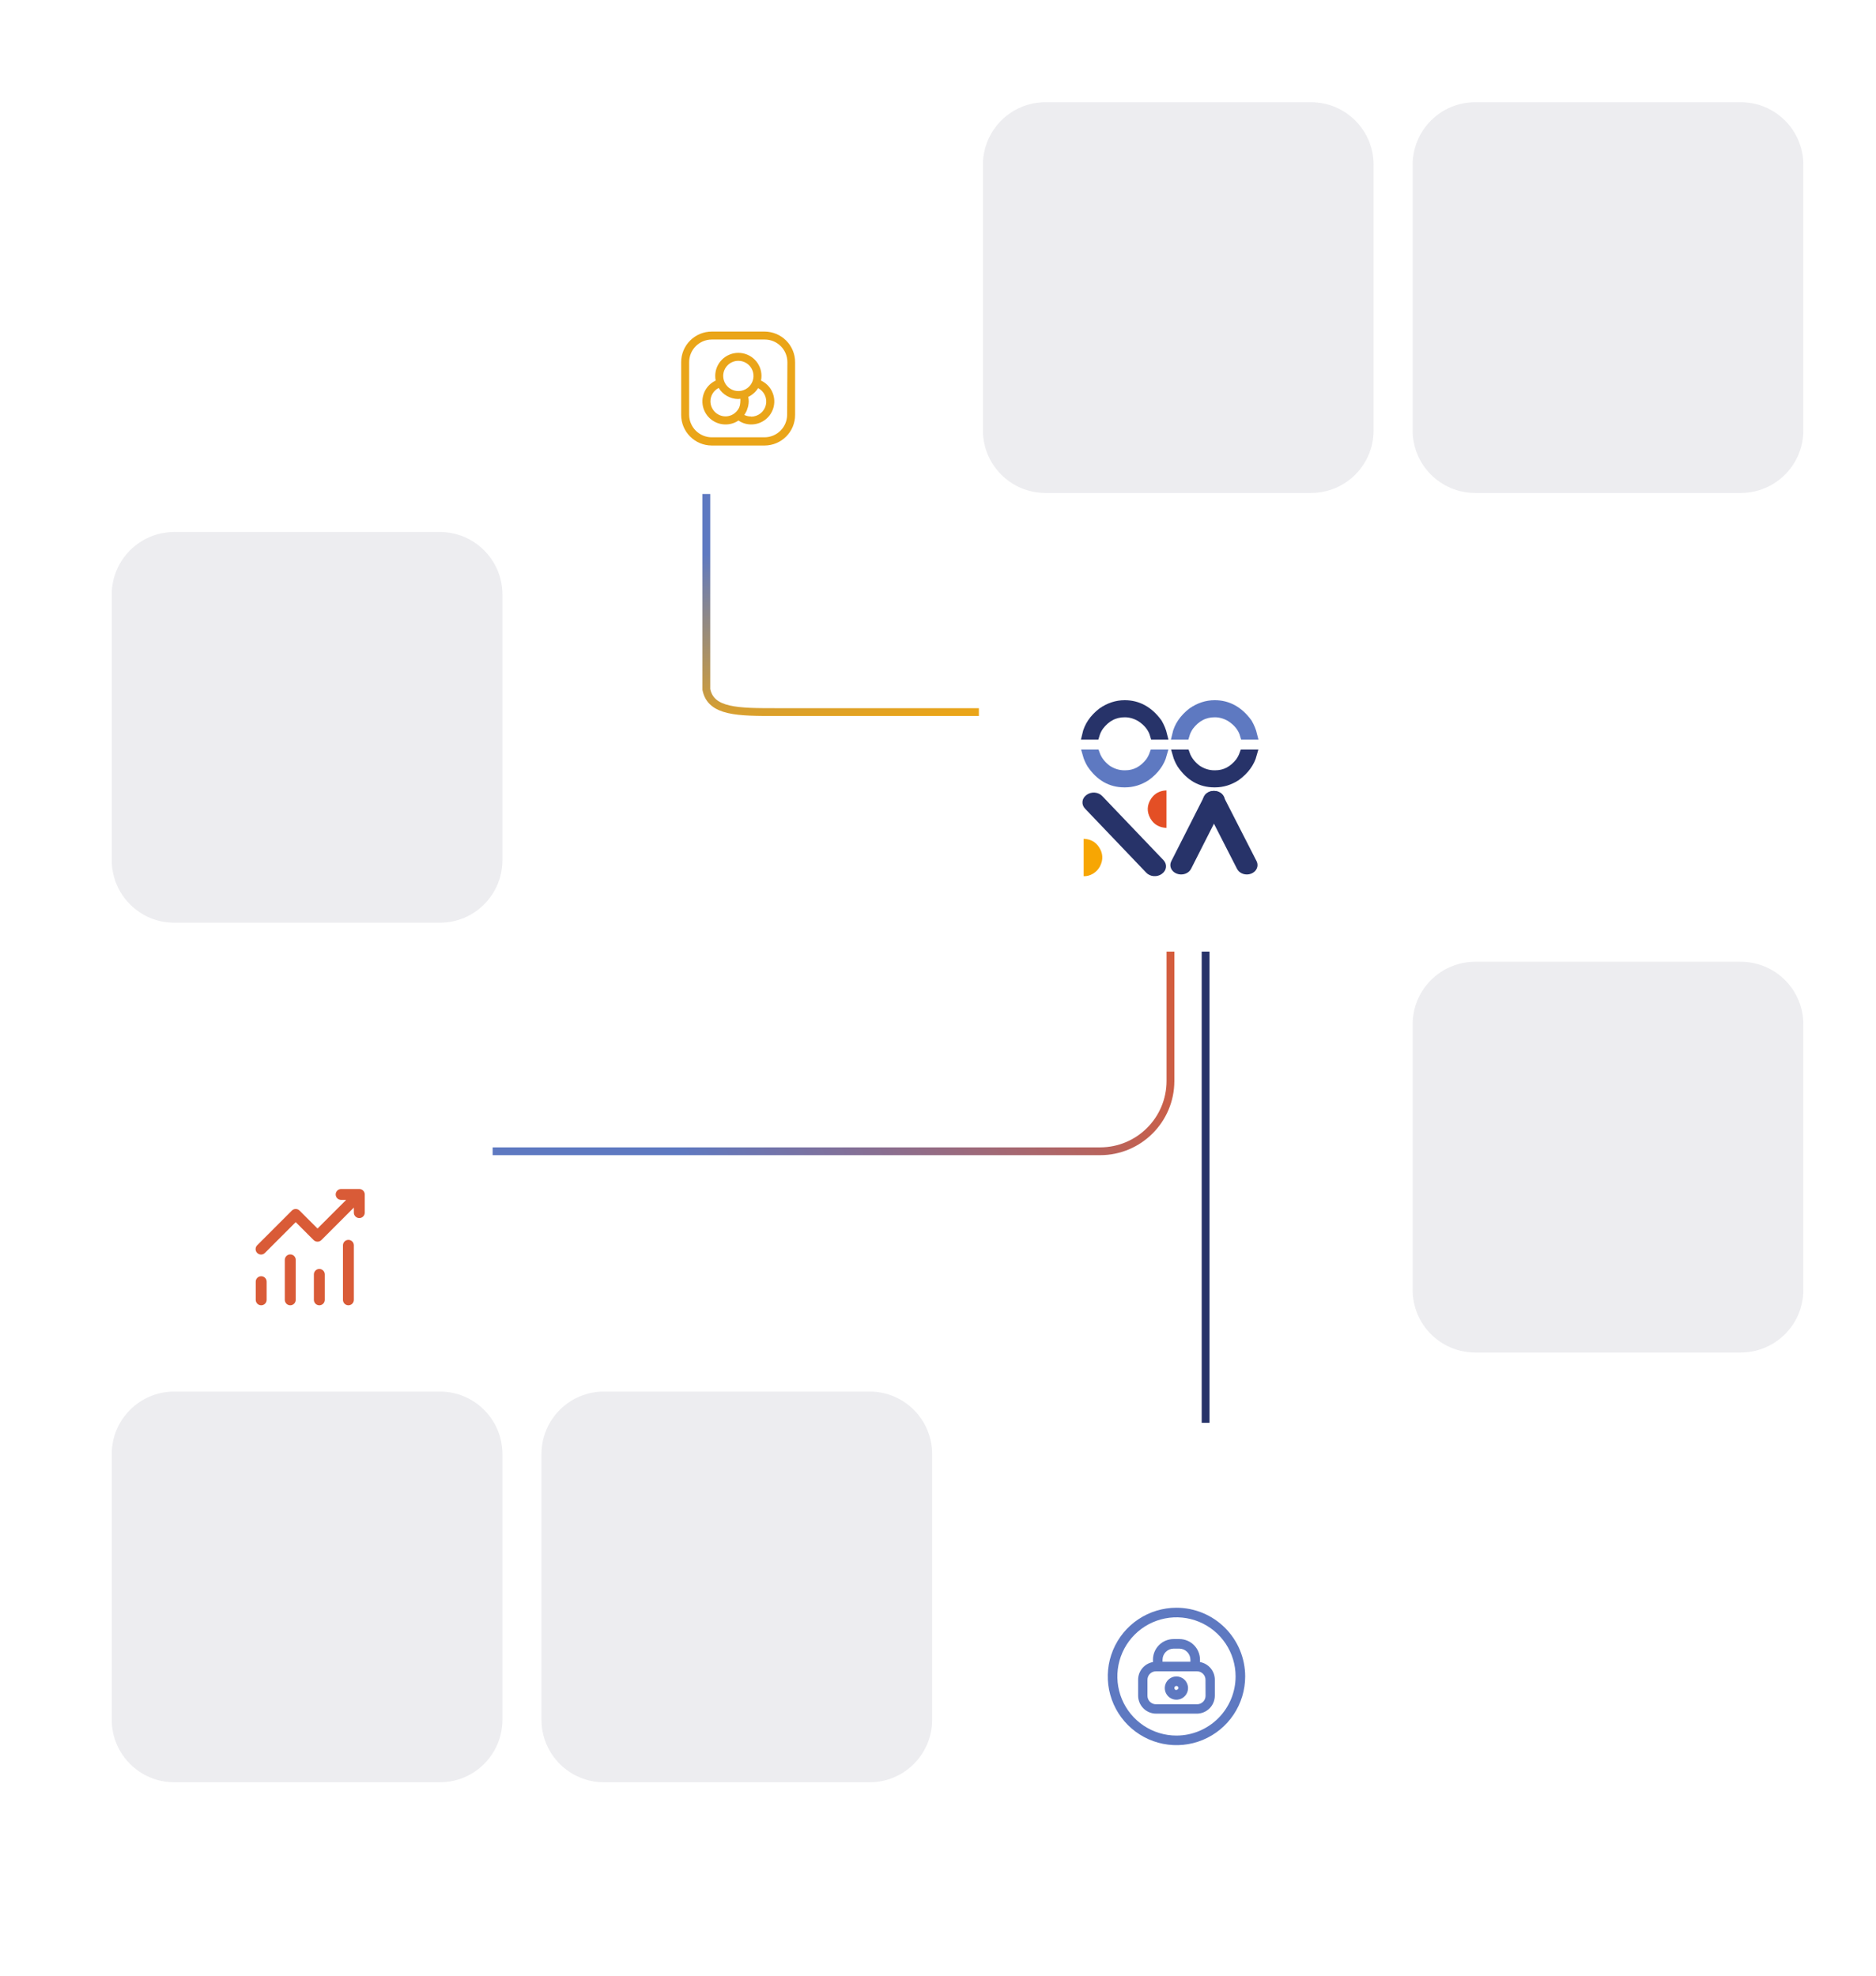 <svg width="413" height="435" viewBox="0 0 413 435" fill="none" xmlns="http://www.w3.org/2000/svg">
<g clip-path="url(#clip0_1_18257)">
<g clip-path="url(#clip1_1_18257)">
<path d="M257.673 193.651V237.944C257.673 246.493 250.742 253.425 242.192 253.425H108.455" stroke="url(#paint0_linear_1_18257)" stroke-width="1.72"/>
<g filter="url(#filter0_dd_1_18257)">
<rect x="31.102" y="218.218" width="73" height="73" rx="13" fill="white" shape-rendering="crispEdges"/>
<path d="M73.9 243.15C73.9 242.832 74.027 242.527 74.252 242.302C74.477 242.077 74.782 241.95 75.1 241.95H79.1C79.419 241.95 79.724 242.077 79.949 242.302C80.174 242.527 80.3 242.832 80.3 243.15V247.15C80.3 247.468 80.174 247.774 79.949 247.999C79.724 248.224 79.419 248.35 79.1 248.35C78.782 248.35 78.477 248.224 78.252 247.999C78.027 247.774 77.9 247.468 77.9 247.15V246.046L70.748 253.198C70.523 253.423 70.218 253.549 69.9 253.549C69.582 253.549 69.277 253.423 69.052 253.198L65.1 249.246L58.348 255.998C58.239 256.116 58.106 256.211 57.959 256.276C57.812 256.342 57.653 256.377 57.492 256.38C57.331 256.383 57.17 256.353 57.021 256.293C56.872 256.232 56.736 256.143 56.622 256.029C56.508 255.915 56.418 255.779 56.358 255.63C56.297 255.48 56.268 255.32 56.271 255.159C56.273 254.998 56.309 254.839 56.374 254.692C56.44 254.545 56.535 254.412 56.652 254.302L64.252 246.702C64.477 246.477 64.782 246.351 65.1 246.351C65.418 246.351 65.723 246.477 65.948 246.702L69.9 250.654L76.204 244.35H75.1C74.782 244.35 74.477 244.224 74.252 243.999C74.027 243.774 73.9 243.468 73.9 243.15ZM57.5 261.15C57.819 261.15 58.124 261.277 58.349 261.502C58.574 261.727 58.7 262.032 58.7 262.35V266.35C58.7 266.668 58.574 266.974 58.349 267.199C58.124 267.424 57.819 267.55 57.5 267.55C57.182 267.55 56.877 267.424 56.652 267.199C56.427 266.974 56.3 266.668 56.3 266.35V262.35C56.3 262.032 56.427 261.727 56.652 261.502C56.877 261.277 57.182 261.15 57.5 261.15ZM65.1 257.55C65.1 257.232 64.974 256.927 64.749 256.702C64.524 256.477 64.219 256.35 63.9 256.35C63.582 256.35 63.277 256.477 63.052 256.702C62.827 256.927 62.7 257.232 62.7 257.55V266.35C62.7 266.668 62.827 266.974 63.052 267.199C63.277 267.424 63.582 267.55 63.9 267.55C64.219 267.55 64.524 267.424 64.749 267.199C64.974 266.974 65.1 266.668 65.1 266.35V257.55ZM70.3 259.55C70.619 259.55 70.924 259.677 71.149 259.902C71.374 260.127 71.5 260.432 71.5 260.75V266.35C71.5 266.668 71.374 266.974 71.149 267.199C70.924 267.424 70.619 267.55 70.3 267.55C69.982 267.55 69.677 267.424 69.452 267.199C69.227 266.974 69.1 266.668 69.1 266.35V260.75C69.1 260.432 69.227 260.127 69.452 259.902C69.677 259.677 69.982 259.55 70.3 259.55ZM77.9 254.35C77.9 254.032 77.774 253.727 77.549 253.502C77.324 253.277 77.019 253.15 76.7 253.15C76.382 253.15 76.077 253.277 75.852 253.502C75.627 253.727 75.5 254.032 75.5 254.35V266.35C75.5 266.668 75.627 266.974 75.852 267.199C76.077 267.424 76.382 267.55 76.7 267.55C77.019 267.55 77.324 267.424 77.549 267.199C77.774 266.974 77.9 266.668 77.9 266.35V254.35Z" fill="#D95B37"/>
</g>
<path d="M265.413 196.231V313.198" stroke="url(#paint1_linear_1_18257)" stroke-width="1.72"/>
<g filter="url(#filter1_dd_1_18257)">
<rect x="222.893" y="313.229" width="73" height="73" rx="13" fill="white" shape-rendering="crispEdges"/>
<path d="M259 334.125C256.009 334.125 253.085 335.012 250.597 336.674C248.11 338.336 246.172 340.698 245.027 343.462C243.882 346.226 243.583 349.267 244.166 352.201C244.75 355.135 246.19 357.83 248.306 359.945C250.421 362.06 253.116 363.501 256.05 364.084C258.984 364.668 262.025 364.368 264.789 363.224C267.552 362.079 269.915 360.14 271.576 357.653C273.238 355.166 274.125 352.241 274.125 349.25C274.122 345.24 272.527 341.395 269.691 338.559C266.856 335.723 263.011 334.129 259 334.125ZM259 362.265C256.426 362.265 253.91 361.501 251.77 360.071C249.63 358.641 247.962 356.609 246.977 354.23C245.992 351.852 245.734 349.236 246.236 346.711C246.738 344.186 247.978 341.867 249.798 340.047C251.618 338.227 253.937 336.988 256.461 336.486C258.986 335.983 261.603 336.241 263.981 337.226C266.359 338.211 268.392 339.879 269.822 342.02C271.252 344.16 272.015 346.676 272.015 349.25C272.011 352.701 270.639 356.009 268.199 358.449C265.759 360.888 262.451 362.261 259 362.265ZM264.178 346.084V345.564C264.178 344.358 263.699 343.203 262.847 342.35C261.995 341.498 260.839 341.019 259.634 341.019H258.367C257.162 341.019 256.006 341.498 255.154 342.35C254.302 343.203 253.823 344.358 253.823 345.564V346.084C252.907 346.246 252.078 346.726 251.481 347.439C250.884 348.152 250.558 349.052 250.559 349.982V353.471C250.559 354.523 250.977 355.532 251.721 356.276C252.089 356.645 252.527 356.937 253.008 357.137C253.489 357.336 254.005 357.439 254.526 357.439H263.587C264.62 357.409 265.6 356.978 266.32 356.237C267.04 355.497 267.443 354.504 267.442 353.471V349.982C267.443 349.052 267.117 348.152 266.52 347.439C265.923 346.726 265.094 346.246 264.178 346.084ZM258.367 343.13H259.634C260.278 343.133 260.895 343.391 261.351 343.847C261.806 344.302 262.064 344.919 262.068 345.564V346.014H255.933V345.564C255.937 344.919 256.195 344.302 256.65 343.847C257.106 343.391 257.723 343.133 258.367 343.13ZM265.402 353.513C265.402 354.006 265.207 354.478 264.858 354.826C264.51 355.175 264.038 355.37 263.545 355.37H254.47C254.223 355.37 253.978 355.321 253.749 355.225C253.521 355.129 253.315 354.988 253.142 354.812C252.969 354.635 252.833 354.425 252.742 354.195C252.651 353.964 252.607 353.718 252.613 353.471V349.982C252.613 349.489 252.808 349.017 253.157 348.668C253.505 348.32 253.977 348.124 254.47 348.124H263.531C264.024 348.124 264.496 348.32 264.844 348.668C265.192 349.017 265.388 349.489 265.388 349.982L265.402 353.513ZM259 349.25C258.493 349.247 257.997 349.395 257.574 349.675C257.151 349.954 256.821 350.353 256.625 350.821C256.429 351.289 256.376 351.804 256.473 352.302C256.57 352.799 256.813 353.257 257.171 353.616C257.528 353.976 257.985 354.221 258.482 354.321C258.979 354.421 259.494 354.371 259.963 354.178C260.432 353.984 260.833 353.656 261.115 353.235C261.397 352.813 261.547 352.318 261.547 351.811C261.547 351.134 261.279 350.485 260.802 350.005C260.325 349.525 259.677 349.254 259 349.25ZM259 352.247C258.91 352.25 258.821 352.225 258.745 352.177C258.669 352.128 258.609 352.058 258.573 351.976C258.538 351.893 258.527 351.801 258.544 351.712C258.561 351.624 258.604 351.542 258.668 351.478C258.732 351.415 258.814 351.372 258.902 351.355C258.991 351.338 259.082 351.348 259.165 351.384C259.248 351.419 259.318 351.479 259.367 351.555C259.415 351.632 259.439 351.721 259.437 351.811C259.423 351.916 259.371 352.013 259.291 352.083C259.21 352.153 259.107 352.191 259 352.191V352.247Z" fill="#5E79C1"/>
</g>
<g filter="url(#filter2_dd_1_18257)">
<rect x="220.5" y="116.75" width="73" height="73" rx="13" fill="white" shape-rendering="crispEdges"/>
<g clip-path="url(#clip2_1_18257)">
<path d="M256.797 162.463C255.241 162.387 254.031 161.737 253.269 160.4C252.422 158.922 252.484 157.422 253.428 156.009C254.219 154.831 255.372 154.259 256.797 154.209V162.463Z" fill="#E44F25"/>
<path d="M238.562 164.865C239.975 164.912 241.113 165.477 241.903 166.634C242.841 168.003 242.922 169.468 242.153 170.94C241.451 172.29 239.947 173.168 238.562 173.093V164.865Z" fill="#F7A603"/>
<path d="M255.822 172.551L255.751 172.602C254.72 173.348 253.193 173.22 252.341 172.319L238.857 158.206C238.004 157.304 238.146 155.969 239.178 155.224L239.248 155.173C240.28 154.427 241.806 154.555 242.659 155.456L256.146 169.572C256.995 170.471 256.853 171.806 255.822 172.551Z" fill="#273369"/>
<path d="M275.455 172.533C274.267 173.002 272.873 172.536 272.339 171.492L265.053 157.238C264.519 156.194 265.049 154.968 266.237 154.499C267.425 154.029 268.819 154.493 269.353 155.54L276.639 169.794C277.169 170.837 276.642 172.064 275.455 172.533Z" fill="#273369"/>
<path d="M259.068 172.54C257.864 172.08 257.318 170.86 257.848 169.816L265.084 155.549C265.614 154.505 267.02 154.032 268.223 154.491C269.427 154.95 269.973 156.171 269.443 157.214L262.207 171.482C261.677 172.525 260.274 173 259.068 172.54Z" fill="#273369"/>
<path d="M273.866 146.213C273.656 146.806 273.362 147.378 272.982 147.929C271.503 149.829 269.693 150.782 267.553 150.782H267.325C265.969 150.782 264.687 150.372 263.482 149.56C262.228 148.591 261.381 147.472 260.944 146.213H259.128C259.341 146.978 259.662 147.713 260.09 148.419C261.959 151.166 264.372 152.541 267.325 152.541H267.506C269.113 152.541 270.65 152.072 272.118 151.138C274.009 149.754 275.209 148.11 275.721 146.213H273.866Z" fill="#273369" stroke="#273369" stroke-width="2" stroke-miterlimit="10"/>
<path d="M260.863 142.028C261.066 141.331 261.379 140.671 261.804 140.059C263.291 138.094 265.163 137.112 267.422 137.112C268.597 137.112 269.741 137.431 270.86 138.071C272.5 139.118 273.541 140.44 273.994 142.028H275.775C275.559 141.14 275.2 140.256 274.694 139.374C272.744 136.694 270.322 135.35 267.422 135.35C265.666 135.35 264.003 135.894 262.438 136.981C260.6 138.412 259.466 140.094 259.028 142.028H260.863Z" fill="#5E79C1" stroke="#5E79C1" stroke-width="2" stroke-miterlimit="10"/>
<path d="M254.053 146.213C253.844 146.806 253.55 147.378 253.169 147.929C251.691 149.829 249.882 150.782 247.744 150.782H247.516C246.156 150.782 244.876 150.372 243.672 149.56C242.416 148.591 241.572 147.472 241.132 146.213H239.319C239.532 146.978 239.851 147.713 240.282 148.419C242.15 151.166 244.56 152.541 247.516 152.541H247.694C249.3 152.541 250.838 152.072 252.307 151.138C254.2 149.754 255.397 148.11 255.91 146.213H254.053Z" fill="#5E79C1" stroke="#5E79C1" stroke-width="2" stroke-miterlimit="10"/>
<path d="M241.05 142.028C241.253 141.331 241.565 140.671 241.993 140.059C243.478 138.094 245.349 137.112 247.609 137.112C248.784 137.112 249.931 137.431 251.05 138.071C252.69 139.118 253.731 140.44 254.181 142.028H255.962C255.747 141.14 255.387 140.256 254.881 139.374C252.934 136.694 250.509 135.35 247.609 135.35C245.853 135.35 244.193 135.894 242.628 136.981C240.787 138.412 239.653 140.094 239.216 142.028H241.05Z" fill="#273369" stroke="#273369" stroke-width="2" stroke-miterlimit="10"/>
</g>
</g>
<g filter="url(#filter3_dd_1_18257)">
<rect x="125.708" y="29.008" width="73" height="73" rx="13" fill="white" shape-rendering="crispEdges"/>
<path d="M168.356 53.207H156.704C154.915 53.207 153.2 53.916 151.935 55.178C150.67 56.44 149.959 58.152 149.959 59.936V71.561C149.959 73.346 150.67 75.057 151.935 76.319C153.2 77.581 154.915 78.29 156.704 78.29H168.356C170.135 78.275 171.835 77.559 173.087 76.299C174.34 75.038 175.042 73.336 175.042 71.561V59.936C175.042 58.162 174.34 56.459 173.087 55.199C171.835 53.938 170.135 53.222 168.356 53.207ZM173.286 71.561C173.271 72.861 172.746 74.103 171.825 75.022C170.904 75.941 169.659 76.464 168.356 76.48H156.704C155.391 76.48 154.131 75.963 153.197 75.043C152.263 74.122 151.731 72.871 151.716 71.561V59.936C151.716 58.617 152.241 57.35 153.177 56.417C154.112 55.484 155.381 54.959 156.704 54.959H168.356C169.679 54.959 170.948 55.484 171.883 56.417C172.819 57.35 173.344 58.617 173.344 59.936L173.286 71.561ZM167.536 63.99C167.607 63.656 167.642 63.316 167.641 62.974C167.641 61.626 167.105 60.334 166.149 59.38C165.194 58.427 163.898 57.892 162.547 57.892C161.196 57.892 159.901 58.427 158.946 59.38C157.99 60.334 157.454 61.626 157.454 62.974C157.453 63.316 157.488 63.656 157.559 63.99C156.51 64.481 155.661 65.313 155.152 66.35C154.642 67.388 154.503 68.567 154.757 69.695C155.011 70.822 155.643 71.828 156.549 72.548C157.454 73.268 158.579 73.657 159.737 73.652C160.748 73.656 161.736 73.355 162.571 72.788C163.392 73.348 164.363 73.649 165.358 73.652C166.516 73.657 167.641 73.268 168.546 72.548C169.452 71.828 170.084 70.822 170.338 69.695C170.592 68.567 170.453 67.388 169.943 66.35C169.434 65.313 168.585 64.481 167.536 63.99ZM162.501 59.644C163.163 59.635 163.812 59.822 164.367 60.183C164.922 60.543 165.357 61.059 165.617 61.667C165.877 62.275 165.95 62.946 165.826 63.594C165.703 64.243 165.389 64.841 164.924 65.311C164.459 65.782 163.865 66.103 163.216 66.236C162.567 66.368 161.894 66.305 161.281 66.054C160.669 65.804 160.145 65.377 159.776 64.829C159.407 64.28 159.21 63.635 159.21 62.974C159.21 62.099 159.555 61.259 160.171 60.636C160.787 60.013 161.624 59.657 162.501 59.644ZM156.4 68.57C156.4 67.958 156.569 67.359 156.889 66.837C157.21 66.315 157.668 65.892 158.215 65.614C158.664 66.35 159.293 66.959 160.042 67.386C160.792 67.813 161.638 68.044 162.501 68.056C162.662 68.048 162.822 68.029 162.981 67.998C162.998 68.188 162.998 68.38 162.981 68.57C162.981 68.802 162.958 69.033 162.911 69.259V69.353C162.868 69.544 162.809 69.732 162.735 69.914C162.544 70.331 162.269 70.705 161.927 71.012C161.319 71.567 160.526 71.875 159.702 71.876C158.828 71.864 157.993 71.512 157.376 70.894C156.759 70.276 156.409 69.442 156.4 68.57ZM165.358 71.9C164.839 71.903 164.326 71.787 163.859 71.561C163.964 71.409 164.046 71.257 164.14 71.094L164.316 70.778L164.491 70.346C164.491 70.194 164.597 70.031 164.644 69.879C164.69 69.727 164.702 69.633 164.726 69.516C164.866 68.882 164.866 68.224 164.726 67.589C165.621 67.165 166.373 66.491 166.892 65.649C167.555 65.992 168.083 66.547 168.392 67.224C168.702 67.902 168.775 68.663 168.6 69.387C168.424 70.111 168.011 70.755 167.425 71.217C166.84 71.679 166.116 71.932 165.37 71.935L165.358 71.9Z" fill="#EAA519"/>
</g>
<path d="M96.844 117.11H38.361C30.762 117.11 24.601 123.271 24.601 130.871V189.354C24.601 196.954 30.762 203.115 38.361 203.115H96.844C104.444 203.115 110.605 196.954 110.605 189.354V130.871C110.605 123.271 104.444 117.11 96.844 117.11Z" fill="#878B9D" fill-opacity="0.15"/>
<path d="M96.844 306.32H38.361C30.762 306.32 24.601 312.481 24.601 320.081V378.564C24.601 386.164 30.762 392.325 38.361 392.325H96.844C104.444 392.325 110.605 386.164 110.605 378.564V320.081C110.605 312.481 104.444 306.32 96.844 306.32Z" fill="#878B9D" fill-opacity="0.15"/>
<path d="M288.634 22.506H230.151C222.552 22.506 216.391 28.667 216.391 36.267V94.75C216.391 102.349 222.552 108.51 230.151 108.51H288.634C296.234 108.51 302.395 102.349 302.395 94.75V36.267C302.395 28.667 296.234 22.506 288.634 22.506Z" fill="#878B9D" fill-opacity="0.15"/>
<path d="M383.239 22.506H324.756C317.156 22.506 310.996 28.667 310.996 36.267V94.75C310.996 102.349 317.156 108.51 324.756 108.51H383.239C390.839 108.51 397 102.349 397 94.75V36.267C397 28.667 390.839 22.506 383.239 22.506Z" fill="#878B9D" fill-opacity="0.15"/>
<path d="M383.239 211.715H324.756C317.156 211.715 310.996 217.876 310.996 225.476V283.959C310.996 291.558 317.156 297.719 324.756 297.719H383.239C390.839 297.719 397 291.558 397 283.959V225.476C397 217.876 390.839 211.715 383.239 211.715Z" fill="#878B9D" fill-opacity="0.15"/>
<path d="M191.449 306.32H132.966C125.366 306.32 119.206 312.481 119.206 320.081V378.564C119.206 386.164 125.366 392.325 132.966 392.325H191.449C199.049 392.325 205.21 386.164 205.21 378.564V320.081C205.21 312.481 199.049 306.32 191.449 306.32Z" fill="#878B9D" fill-opacity="0.15"/>
<path d="M215.5 156.75H171.04C162.457 156.75 156.5 156.75 155.5 151.77V108.75" stroke="url(#paint2_linear_1_18257)" stroke-width="1.72"/>
</g>
</g>
<defs>
<filter id="filter0_dd_1_18257" x="-3.3" y="201.017" width="141.804" height="141.804" filterUnits="userSpaceOnUse" color-interpolation-filters="sRGB">
<feFlood flood-opacity="0" result="BackgroundImageFix"/>
<feColorMatrix in="SourceAlpha" type="matrix" values="0 0 0 0 0 0 0 0 0 0 0 0 0 0 0 0 0 0 127 0" result="hardAlpha"/>
<feOffset dy="2.58"/>
<feGaussianBlur stdDeviation="2.15"/>
<feComposite in2="hardAlpha" operator="out"/>
<feColorMatrix type="matrix" values="0 0 0 0 0.071 0 0 0 0 0.329 0 0 0 0 0.451 0 0 0 0.05 0"/>
<feBlend mode="normal" in2="BackgroundImageFix" result="effect1_dropShadow_1_18257"/>
<feColorMatrix in="SourceAlpha" type="matrix" values="0 0 0 0 0 0 0 0 0 0 0 0 0 0 0 0 0 0 127 0" result="hardAlpha"/>
<feOffset dy="17.201"/>
<feGaussianBlur stdDeviation="17.201"/>
<feComposite in2="hardAlpha" operator="out"/>
<feColorMatrix type="matrix" values="0 0 0 0 0.071 0 0 0 0 0.329 0 0 0 0 0.451 0 0 0 0.05 0"/>
<feBlend mode="normal" in2="effect1_dropShadow_1_18257" result="effect2_dropShadow_1_18257"/>
<feBlend mode="normal" in="SourceGraphic" in2="effect2_dropShadow_1_18257" result="shape"/>
</filter>
<filter id="filter1_dd_1_18257" x="188.491" y="296.029" width="141.804" height="141.804" filterUnits="userSpaceOnUse" color-interpolation-filters="sRGB">
<feFlood flood-opacity="0" result="BackgroundImageFix"/>
<feColorMatrix in="SourceAlpha" type="matrix" values="0 0 0 0 0 0 0 0 0 0 0 0 0 0 0 0 0 0 127 0" result="hardAlpha"/>
<feOffset dy="2.58"/>
<feGaussianBlur stdDeviation="2.15"/>
<feComposite in2="hardAlpha" operator="out"/>
<feColorMatrix type="matrix" values="0 0 0 0 0.071 0 0 0 0 0.329 0 0 0 0 0.451 0 0 0 0.05 0"/>
<feBlend mode="normal" in2="BackgroundImageFix" result="effect1_dropShadow_1_18257"/>
<feColorMatrix in="SourceAlpha" type="matrix" values="0 0 0 0 0 0 0 0 0 0 0 0 0 0 0 0 0 0 127 0" result="hardAlpha"/>
<feOffset dy="17.201"/>
<feGaussianBlur stdDeviation="17.201"/>
<feComposite in2="hardAlpha" operator="out"/>
<feColorMatrix type="matrix" values="0 0 0 0 0.071 0 0 0 0 0.329 0 0 0 0 0.451 0 0 0 0.05 0"/>
<feBlend mode="normal" in2="effect1_dropShadow_1_18257" result="effect2_dropShadow_1_18257"/>
<feBlend mode="normal" in="SourceGraphic" in2="effect2_dropShadow_1_18257" result="shape"/>
</filter>
<filter id="filter2_dd_1_18257" x="186.098" y="99.549" width="141.804" height="141.804" filterUnits="userSpaceOnUse" color-interpolation-filters="sRGB">
<feFlood flood-opacity="0" result="BackgroundImageFix"/>
<feColorMatrix in="SourceAlpha" type="matrix" values="0 0 0 0 0 0 0 0 0 0 0 0 0 0 0 0 0 0 127 0" result="hardAlpha"/>
<feOffset dy="2.58"/>
<feGaussianBlur stdDeviation="2.15"/>
<feComposite in2="hardAlpha" operator="out"/>
<feColorMatrix type="matrix" values="0 0 0 0 0.071 0 0 0 0 0.329 0 0 0 0 0.451 0 0 0 0.05 0"/>
<feBlend mode="normal" in2="BackgroundImageFix" result="effect1_dropShadow_1_18257"/>
<feColorMatrix in="SourceAlpha" type="matrix" values="0 0 0 0 0 0 0 0 0 0 0 0 0 0 0 0 0 0 127 0" result="hardAlpha"/>
<feOffset dy="17.201"/>
<feGaussianBlur stdDeviation="17.201"/>
<feComposite in2="hardAlpha" operator="out"/>
<feColorMatrix type="matrix" values="0 0 0 0 0.071 0 0 0 0 0.329 0 0 0 0 0.451 0 0 0 0.05 0"/>
<feBlend mode="normal" in2="effect1_dropShadow_1_18257" result="effect2_dropShadow_1_18257"/>
<feBlend mode="normal" in="SourceGraphic" in2="effect2_dropShadow_1_18257" result="shape"/>
</filter>
<filter id="filter3_dd_1_18257" x="91.306" y="11.807" width="141.804" height="141.804" filterUnits="userSpaceOnUse" color-interpolation-filters="sRGB">
<feFlood flood-opacity="0" result="BackgroundImageFix"/>
<feColorMatrix in="SourceAlpha" type="matrix" values="0 0 0 0 0 0 0 0 0 0 0 0 0 0 0 0 0 0 127 0" result="hardAlpha"/>
<feOffset dy="2.58"/>
<feGaussianBlur stdDeviation="2.15"/>
<feComposite in2="hardAlpha" operator="out"/>
<feColorMatrix type="matrix" values="0 0 0 0 0.071 0 0 0 0 0.329 0 0 0 0 0.451 0 0 0 0.05 0"/>
<feBlend mode="normal" in2="BackgroundImageFix" result="effect1_dropShadow_1_18257"/>
<feColorMatrix in="SourceAlpha" type="matrix" values="0 0 0 0 0 0 0 0 0 0 0 0 0 0 0 0 0 0 127 0" result="hardAlpha"/>
<feOffset dy="17.201"/>
<feGaussianBlur stdDeviation="17.201"/>
<feComposite in2="hardAlpha" operator="out"/>
<feColorMatrix type="matrix" values="0 0 0 0 0.071 0 0 0 0 0.329 0 0 0 0 0.451 0 0 0 0.05 0"/>
<feBlend mode="normal" in2="effect1_dropShadow_1_18257" result="effect2_dropShadow_1_18257"/>
<feBlend mode="normal" in="SourceGraphic" in2="effect2_dropShadow_1_18257" result="shape"/>
</filter>
<linearGradient id="paint0_linear_1_18257" x1="257.673" y1="196.662" x2="143.287" y2="235.794" gradientUnits="userSpaceOnUse">
<stop stop-color="#D95B37"/>
<stop offset="1" stop-color="#5E79C1"/>
</linearGradient>
<linearGradient id="paint1_linear_1_18257" x1="nan" y1="nan" x2="nan" y2="nan" gradientUnits="userSpaceOnUse">
<stop stop-color="#273369"/>
<stop offset="1" stop-color="#5E79C1"/>
</linearGradient>
<linearGradient id="paint2_linear_1_18257" x1="212.478" y1="156.75" x2="208.026" y2="116.136" gradientUnits="userSpaceOnUse">
<stop stop-color="#EAA519"/>
<stop offset="1" stop-color="#5E79C1"/>
</linearGradient>
<clipPath id="clip0_1_18257">
<rect width="413" height="435.36" fill="white"/>
</clipPath>
<clipPath id="clip1_1_18257">
<rect width="381" height="403.361" fill="white" transform="translate(16 15.999)"/>
</clipPath>
<clipPath id="clip2_1_18257">
<rect width="40" height="40" fill="white" transform="translate(237.5 133.75)"/>
</clipPath>
</defs>
</svg>
